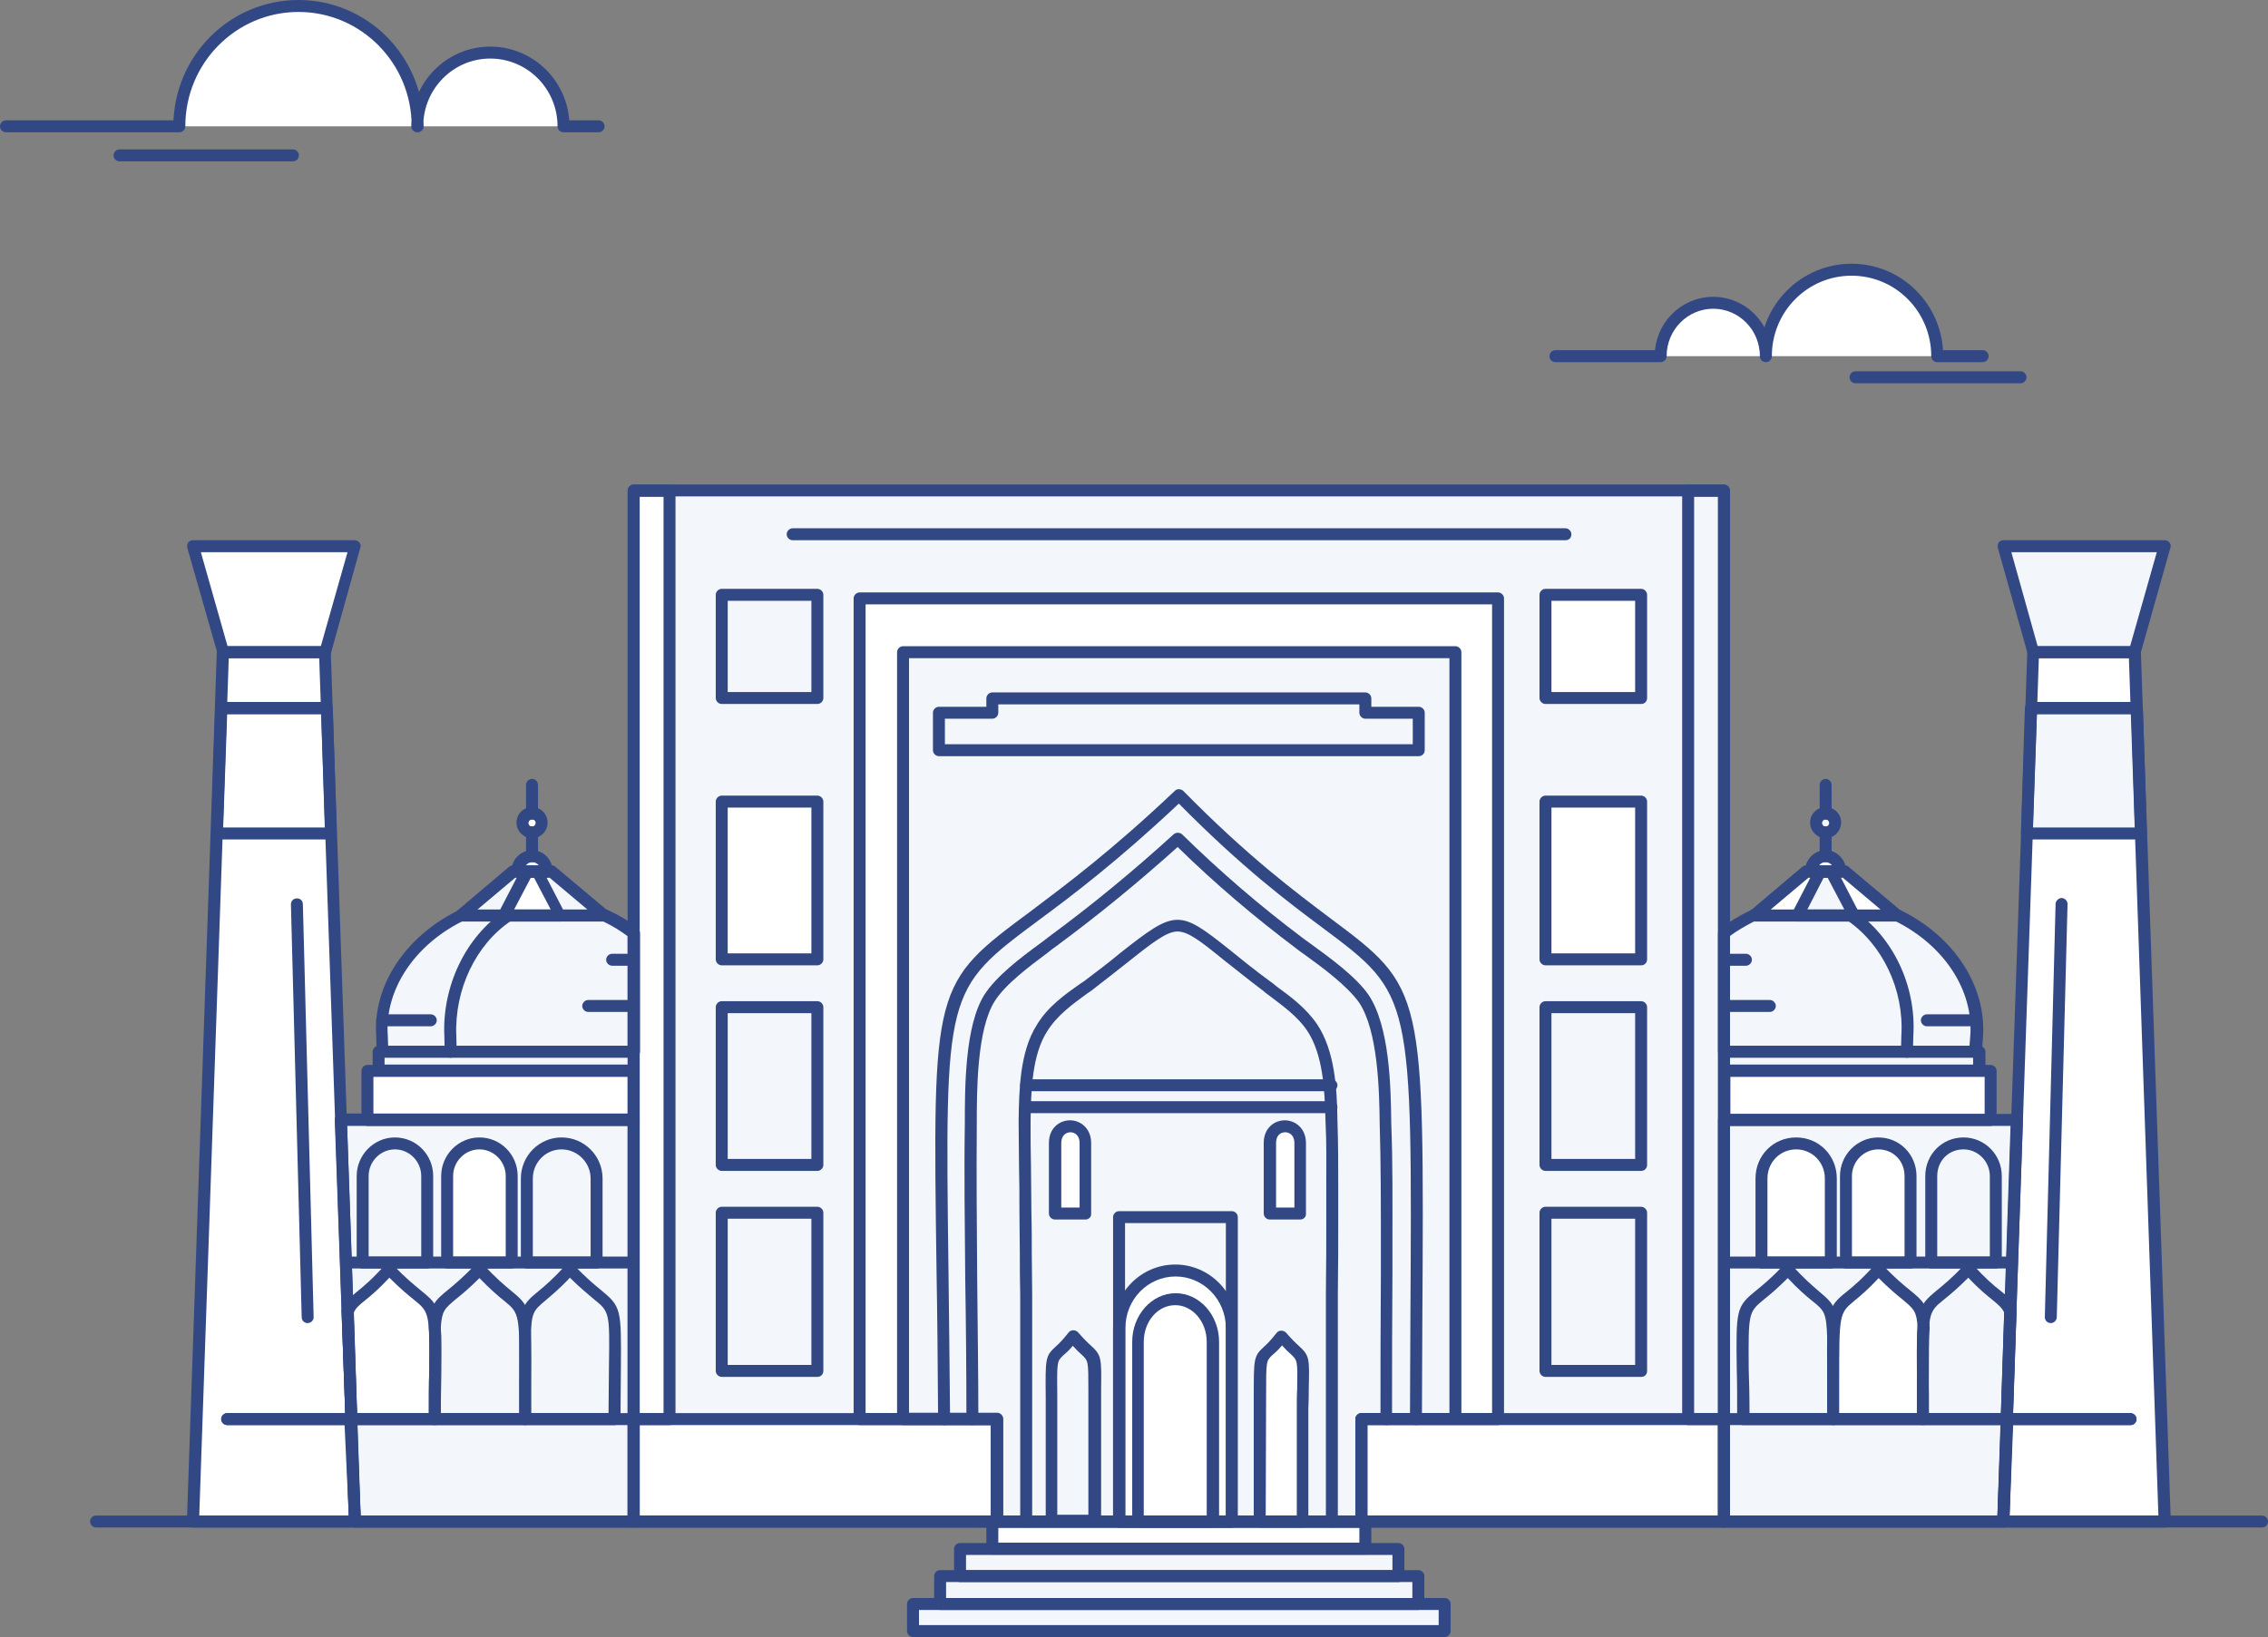 <svg id="_x32_5" xmlns="http://www.w3.org/2000/svg" viewBox="0 0 569.1 410.9"><rect x="0" y="0" width="569.1" height="410.9" fill="#808080" stroke="none"/><style>.st0{fill:#fff;stroke:#324885;stroke-width:3;stroke-linecap:round;stroke-linejoin:round;stroke-miterlimit:2.613}.st1{fill:#f3f6fb}.st2{fill:#fff}.st3{fill:#324885}</style><path class="st0" d="M45 31.7C45 15 58.4 1.5 74.9 1.5s29.9 13.5 29.9 30.2m45.4 0h-8.7m-68 7.3H30m15-7.3H1.5m139.9 0c0-10.2-8.2-18.5-18.4-18.5-10.1 0-18.3 8.3-18.3 18.5M443.1 89.4c0-12 9.6-21.7 21.5-21.7s21.5 9.7 21.5 21.7m-69.5 0h-26.3M507 94.7h-41.4m31.9-5.3h-11.4m-43 0c0-7.4-5.9-13.4-13.2-13.4-7.3 0-13.2 6-13.2 13.4"/><path class="st1" d="M159 123.1h273.6v258.8H159z"/><path class="st2" d="M159 123.1h9v233h-9z"/><path class="st1" d="M423.6 123.1h9v233h-9z"/><path class="st2" d="M341.6 356.2h91v25.7h-91zM159 356.2h91.1v25.7H159z"/><path class="st2" d="M215.7 150.2h160.2v206h-34.3v25.7h-91.4v-25.7h-34.5z"/><path class="st1" d="M226.6 163.7h138.6v192.5h-23.6v25.7h-91.4v-25.7h-23.6z"/><path class="st1" d="M280.8 305.5h28.3v76.4h-28.3z"/><path class="st2" d="M294.9 318.8c7.8 0 14.1 6.5 14.1 14.4v48.6h-28.3v-48.6c.1-7.8 6.4-14.4 14.2-14.4zM321.6 335.5c-5.9 7.4-5.4 1.2-5.4 18.1v28.3H327v-28.3c0-16.6.8-10.8-5.4-18.1z"/><path class="st1" d="M269.2 335.5c-5.7 7.4-5.4 1.2-5.3 18.1v28.1h10.7v-28.1c0-16.6.7-10.8-5.4-18.1z"/><path class="st2" d="M294.9 326.1c5.1 0 9.4 4.8 9.4 10.7v45.1h-18.8v-45.1c0-5.9 4.3-10.7 9.4-10.7z"/><path class="st1" d="M235.6 178.9H249v-3.6h93.6v3.6H356v9.4H235.6zM181.1 149.3h24v25.9h-24z"/><path class="st2" d="M181.1 201.2h24v39.6h-24z"/><path class="st1" d="M181.1 252.8h24v39.6h-24zM181.1 304.4h24v39.7h-24z"/><path class="st2" d="M387.8 149.3h24v25.9h-24zM387.8 201.2h24v39.6h-24z"/><path class="st1" d="M387.8 252.8h24v39.6h-24zM387.8 304.4h24v39.7h-24z"/><path class="st2" d="M272.4 286.9v17.7h-7.7v-17.7c0-5.7 7.7-5.7 7.7 0zM326.3 286.9v17.7h-7.7v-17.7c0-5.7 7.7-5.7 7.7 0z"/><path class="st1" d="M432.6 281.1h73.5l-3.4 100.8h-70.1z"/><path class="st1" d="M503.7 356.2h-71.1v25.7h70.1z"/><path class="st2" d="M450.7 287c4.9 0 8.7 3.9 8.7 8.8v21.1H442v-21.1c0-4.9 3.9-8.8 8.7-8.8z"/><path class="st1" d="M492.7 287c4.4 0 8.1 3.6 8.1 8.2v21.7h-16.2v-21.7c0-4.6 3.5-8.2 8.1-8.2z"/><path class="st2" d="M471.3 287c-4.4 0-8.1 3.6-8.1 8.2v21.7h16.2v-21.7c0-4.6-3.5-8.2-8.1-8.2z"/><path class="st1" d="M448.7 318.5c9.3 10.4 11 6.4 11.3 17.6-.2 4.2 0 10.4 0 20.1h-22.5c0-35.9-2.1-23.7 11.2-37.7z"/><path class="st2" d="M471.3 318.5c-12.7 14.3-11.3 1.3-11.3 37.6h22.5c0-12.3-.1-19 .1-23.1-.4-7.3-2.6-5.4-11.3-14.5z"/><path class="st1" d="M494 318.5c6.5 7.1 9.3 7.4 10.5 10.6l-.9 27.1h-21.1c0-35.9-1.7-23.7 11.5-37.7zM432.6 264h64v4.8h-64z"/><path class="st2" d="M440.3 229.8H476l-13.1-11h-9.7z"/><path class="st1" d="M451 229.8h14.3l-5.8-11h-2.7z"/><path class="st2" d="M458.1 214.9c2.1 0 3.7 1.8 3.7 3.9h-7.4c0-2.1 1.6-3.9 3.7-3.9z"/><path class="st1" d="M458.1 204.2c1.3 0 2.4 1 2.4 2.4 0 1.2-1 2.4-2.4 2.4-1.3 0-2.4-1.2-2.4-2.4 0-1.4 1.1-2.4 2.4-2.4zM476.2 229.8c11.8 5.8 20.6 17.3 19.7 30.2l-.3 4h-63v-29.7c2.2-1.8 4.9-3.3 7.2-4.5h36.4z"/><path class="st2" d="M432.6 268.7h66.8V281h-66.8zM510.2 163.7h25.5l7.5 218.2h-40.5z"/><path class="st1" d="M536.3 177.9l1 31.3h-28.7l1-31.3zM510.2 163.7h25.5l7.5-26.6h-40.5z"/><path class="st2" d="M249 381.9h93.6v6.8H249z"/><path class="st1" d="M240.9 388.7h110v6.8h-110zM235.9 395.6h120v7h-120zM229.1 402.6h133.4v6.8H229.1zM159 281.1H85.5l3.6 100.8H159z"/><path class="st1" d="M87.9 356.2H159v25.7H89.1zM140.9 287c-4.7 0-8.7 3.9-8.7 8.8v21.1h17.5v-21.1c0-4.9-3.9-8.8-8.8-8.8zM99.1 287c-4.4 0-8.1 3.6-8.1 8.2v21.7h16.2v-21.7c0-4.6-3.7-8.2-8.1-8.2z"/><path class="st2" d="M120.3 287c4.4 0 8.1 3.6 8.1 8.2v21.7h-16.2v-21.7c0-4.6 3.7-8.2 8.1-8.2z"/><path class="st1" d="M143 318.5c-9.3 10.4-11 6.4-11.2 17.6v20.1h22.4c0-35.9 2.2-23.7-11.2-37.7z"/><path class="st1" d="M120.3 318.5c12.8 14.3 11.5 1.3 11.5 37.6h-22.7c0-12.3.3-19 0-23.1.4-7.3 2.5-5.4 11.2-14.5z"/><path class="st2" d="M97.6 318.5c-6.3 7.1-9.1 7.4-10.5 10.6l1 27.1H109c.1-35.9 2-23.7-11.4-37.7z"/><path class="st1" d="M95 264h64.1v4.8H95zM151.5 229.8h-35.8l13-11h9.7z"/><path class="st2" d="M140.6 229.8h-14.1l5.7-11h2.7z"/><path class="st1" d="M133.5 214.9c-2.1 0-3.7 1.8-3.7 3.9h7.4c0-2.1-1.6-3.9-3.7-3.9z"/><path class="st2" d="M133.5 204.2c-1.3 0-2.4 1-2.4 2.4 0 1.2 1 2.4 2.4 2.4 1.3 0 2.4-1.2 2.4-2.4 0-1.4-1-2.4-2.4-2.4z"/><path class="st1" d="M115.6 229.8c-11.8 5.8-20.6 17.3-19.7 30.2l.1 4h63v-29.7c-2.1-1.8-4.7-3.3-7.2-4.5h-36.2z"/><path class="st2" d="M92.2 268.7H159V281H92.2zM81.6 163.7H56l-7.6 218.2h40.7z"/><path class="st2" d="M55.5 177.9l-1 31.3H83l-1-31.3zM81.6 163.7H56l-7.6-26.6h40.7z"/><path class="st3" d="M432.6 383.4H159c-.8 0-1.5-.7-1.5-1.5V123.1c0-.8.7-1.5 1.5-1.5h273.6c.8 0 1.5.7 1.5 1.5v258.8c0 .8-.7 1.5-1.5 1.5zm-272.1-3h270.6V124.6H160.5v255.8z"/><path class="st3" d="M168 357.7h-9c-.8 0-1.5-.7-1.5-1.5v-233c0-.8.7-1.5 1.5-1.5h9c.8 0 1.5.7 1.5 1.5v233c0 .8-.7 1.5-1.5 1.5zm-7.5-3h6v-230h-6v230zM432.6 357.7h-9c-.8 0-1.5-.7-1.5-1.5v-233c0-.8.7-1.5 1.5-1.5h9c.8 0 1.5.7 1.5 1.5v233c0 .8-.7 1.5-1.5 1.5zm-7.5-3h6v-230h-6v230z"/><path class="st3" d="M432.6 383.4h-91c-.8 0-1.5-.7-1.5-1.5v-25.7c0-.8.7-1.5 1.5-1.5h91c.8 0 1.5.7 1.5 1.5v25.7c0 .8-.7 1.5-1.5 1.5zm-89.5-3h88v-22.7h-88v22.7zM250.2 383.4H159c-.8 0-1.5-.7-1.5-1.5v-25.7c0-.8.7-1.5 1.5-1.5h91.1c.8 0 1.5.7 1.5 1.5v25.7c.1.8-.6 1.5-1.4 1.5zm-89.7-3h88.1v-22.7h-88.1v22.7z"/><path class="st3" d="M341.6 383.4h-91.4c-.8 0-1.5-.7-1.5-1.5v-24.2h-33c-.8 0-1.5-.7-1.5-1.5v-206c0-.8.7-1.5 1.5-1.5h160.2c.8 0 1.5.7 1.5 1.5v206c0 .8-.7 1.5-1.5 1.5h-32.8v24.2c0 .8-.7 1.5-1.5 1.5zm-89.9-3h88.4v-24.2c0-.8.7-1.5 1.5-1.5h32.8v-203H217.2v203h33c.8 0 1.5.7 1.5 1.5v24.2z"/><path class="st3" d="M341.6 383.4h-91.4c-.8 0-1.5-.7-1.5-1.5v-24.2h-22.1c-.8 0-1.5-.7-1.5-1.5V163.7c0-.8.7-1.5 1.5-1.5h138.6c.8 0 1.5.7 1.5 1.5v192.4c0 .8-.7 1.5-1.5 1.5h-22.1v24.2c0 .9-.7 1.6-1.5 1.6zm-89.9-3h88.4v-24.2c0-.8.7-1.5 1.5-1.5h22.1V165.2H228.1v189.4h22.1c.8 0 1.5.7 1.5 1.5v24.3z"/><path class="st3" d="M309.1 383.4h-28.3c-.8 0-1.5-.7-1.5-1.5v-76.4c0-.8.7-1.5 1.5-1.5h28.3c.8 0 1.5.7 1.5 1.5v76.4c0 .8-.7 1.5-1.5 1.5zm-26.8-3h25.3V307h-25.3v73.4z"/><path class="st3" d="M309.1 383.4h-28.3c-.8 0-1.5-.7-1.5-1.5v-48.6c0-8.8 7-15.9 15.6-15.9s15.6 7.1 15.6 15.9v48.6c.1.8-.6 1.5-1.4 1.5zm-26.8-3h25.3v-47.1c0-7.1-5.7-12.9-12.6-12.9-7 0-12.6 5.8-12.6 12.9v47.1zM326.9 383.4h-10.8c-.8 0-1.5-.7-1.5-1.5v-31.5c0-9.4 0-10 2.5-12.3.8-.7 1.8-1.7 3.2-3.5.3-.4.7-.6 1.2-.6s.9.2 1.2.5c1.4 1.6 2.4 2.6 3.2 3.3 2.7 2.5 2.7 3 2.5 10.9 0 1.4 0 3-.1 4.9v28.2c.1.9-.6 1.6-1.4 1.6zm-9.3-3h7.8v-26.8c0-1.9 0-3.6.1-5 .1-7.1.1-7.1-1.6-8.7-.6-.5-1.3-1.2-2.2-2.2-1 1.2-1.8 1.9-2.4 2.4-1.6 1.5-1.6 1.5-1.6 10.1l-.1 30.2zM274.6 383.2h-10.7c-.8 0-1.5-.7-1.5-1.5v-30.8c-.1-10.1-.1-10.5 2.5-12.9.8-.7 1.8-1.7 3.2-3.5.3-.4.7-.6 1.2-.6s.9.2 1.2.5c1.4 1.6 2.4 2.6 3.2 3.3 2.7 2.5 2.7 3 2.6 11.1V381.6c-.2 1-.9 1.6-1.7 1.6zm-9.2-3h7.7v-26.6-4.7c0-7.3 0-7.3-1.7-8.9-.6-.5-1.3-1.2-2.2-2.2-1 1.2-1.8 1.9-2.4 2.4-1.6 1.5-1.6 1.5-1.5 10.7v29.3z"/><path class="st3" d="M304.4 383.4h-18.8c-.8 0-1.5-.7-1.5-1.5v-45.1c0-6.7 4.9-12.2 10.9-12.2s10.9 5.5 10.9 12.2v45.1c0 .8-.7 1.5-1.5 1.5zm-17.4-3h15.8v-43.6c0-5.1-3.6-9.2-7.9-9.2-4.4 0-7.9 4.1-7.9 9.2v43.6zM356 189.8H235.6c-.8 0-1.5-.7-1.5-1.5v-9.4c0-.8.7-1.5 1.5-1.5h11.9v-2.1c0-.8.7-1.5 1.5-1.5h93.6c.8 0 1.5.7 1.5 1.5v2.1H356c.8 0 1.5.7 1.5 1.5v9.4c0 .8-.6 1.5-1.5 1.5zm-118.9-3h117.4v-6.4h-11.9c-.8 0-1.5-.7-1.5-1.5v-2.1h-90.6v2.1c0 .8-.7 1.5-1.5 1.5h-11.9v6.4zM205.1 176.7h-24c-.8 0-1.5-.7-1.5-1.5v-25.9c0-.8.7-1.5 1.5-1.5h24c.8 0 1.5.7 1.5 1.5v25.9c0 .8-.7 1.5-1.5 1.5zm-22.5-3h21v-22.9h-21v22.9zM205.1 242.3h-24c-.8 0-1.5-.7-1.5-1.5v-39.6c0-.8.7-1.5 1.5-1.5h24c.8 0 1.5.7 1.5 1.5v39.6c0 .8-.7 1.5-1.5 1.5zm-22.5-3h21v-36.6h-21v36.6zM205.1 293.9h-24c-.8 0-1.5-.7-1.5-1.5v-39.6c0-.8.7-1.5 1.5-1.5h24c.8 0 1.5.7 1.5 1.5v39.6c0 .8-.7 1.5-1.5 1.5zm-22.5-3h21v-36.6h-21v36.6zM205.1 345.6h-24c-.8 0-1.5-.7-1.5-1.5v-39.7c0-.8.7-1.5 1.5-1.5h24c.8 0 1.5.7 1.5 1.5v39.7c0 .9-.7 1.5-1.5 1.5zm-22.5-3h21v-36.7h-21v36.7zM411.8 176.7h-24c-.8 0-1.5-.7-1.5-1.5v-25.9c0-.8.7-1.5 1.5-1.5h24c.8 0 1.5.7 1.5 1.5v25.9c0 .8-.6 1.5-1.5 1.5zm-22.5-3h21v-22.9h-21v22.9zM411.8 242.3h-24c-.8 0-1.5-.7-1.5-1.5v-39.6c0-.8.7-1.5 1.5-1.5h24c.8 0 1.5.7 1.5 1.5v39.6c0 .8-.6 1.5-1.5 1.5zm-22.5-3h21v-36.6h-21v36.6zM411.8 293.9h-24c-.8 0-1.5-.7-1.5-1.5v-39.6c0-.8.7-1.5 1.5-1.5h24c.8 0 1.5.7 1.5 1.5v39.6c0 .8-.6 1.5-1.5 1.5zm-22.5-3h21v-36.6h-21v36.6zM411.8 345.6h-24c-.8 0-1.5-.7-1.5-1.5v-39.7c0-.8.7-1.5 1.5-1.5h24c.8 0 1.5.7 1.5 1.5v39.7c0 .9-.6 1.5-1.5 1.5zm-22.5-3h21v-36.7h-21v36.7zM272.4 306.1h-7.7c-.8 0-1.5-.7-1.5-1.5v-17.7c0-3.8 2.7-5.7 5.3-5.7 2.6 0 5.3 2 5.3 5.7v17.7c.1.8-.6 1.5-1.4 1.5zm-6.2-3h4.7v-16.2c0-2-1.3-2.7-2.3-2.7s-2.3.7-2.3 2.7v16.2zM326.3 306.1h-7.7c-.8 0-1.5-.7-1.5-1.5v-17.7c0-3.8 2.7-5.7 5.3-5.7 2.6 0 5.3 2 5.3 5.7v17.7c.1.8-.6 1.5-1.4 1.5zm-6.2-3h4.7v-16.2c0-2-1.3-2.7-2.3-2.7-1.1 0-2.3.7-2.3 2.7v16.2zM502.7 383.4h-70.1c-.8 0-1.5-.7-1.5-1.5V281.1c0-.8.7-1.5 1.5-1.5h73.5c.4 0 .8.2 1.1.5.3.3.4.7.4 1.1L504.2 382c0 .8-.7 1.4-1.5 1.4zm-68.6-3h67.1l3.3-97.8h-70.4v97.8z"/><path class="st3" d="M502.7 383.4h-70.1c-.8 0-1.5-.7-1.5-1.5v-25.7c0-.8.7-1.5 1.5-1.5h71.1c.4 0 .8.2 1.1.5.3.3.4.7.4 1.1l-1 25.7c0 .8-.7 1.4-1.5 1.4zm-68.6-3h67.1l.9-22.7H434v22.7zM459.4 318.4H442c-.8 0-1.5-.7-1.5-1.5v-21.1c0-5.8 4.5-10.3 10.2-10.3 5.7 0 10.2 4.5 10.2 10.3v21.1c0 .8-.7 1.5-1.5 1.5zm-15.9-3h14.4v-19.6c0-4.1-3.2-7.3-7.2-7.3s-7.2 3.2-7.2 7.3v19.6zM500.8 318.4h-16.2c-.8 0-1.5-.7-1.5-1.5v-21.7c0-5.4 4.2-9.7 9.6-9.7 5.3 0 9.6 4.3 9.6 9.7v21.7c0 .8-.7 1.5-1.5 1.5zm-14.7-3h13.2v-20.2c0-3.7-3-6.7-6.6-6.7-3.8 0-6.6 2.9-6.6 6.7v20.2zM479.4 318.4h-16.2c-.8 0-1.5-.7-1.5-1.5v-21.7c0-5.3 4.3-9.7 9.6-9.7 5.4 0 9.6 4.3 9.6 9.7v21.7c0 .8-.6 1.5-1.5 1.5zm-14.7-3h13.2v-20.2c0-3.8-2.8-6.7-6.6-6.7-3.6 0-6.6 3-6.6 6.7v20.2z"/><path class="st3" d="M460 357.7h-22.6c-.8 0-1.5-.7-1.5-1.5 0-5 0-9.1-.1-12.4-.2-15.2-.2-15.8 5-20 1.6-1.3 3.8-3.1 6.7-6.2.3-.3.7-.5 1.1-.5.4 0 .8.2 1.1.5 3 3.4 5.2 5.2 6.8 6.6 3.7 3.1 4.7 4.2 4.9 12-.1 2.7-.1 6 0 10.6v9.5c.1.7-.6 1.4-1.4 1.4zm-21-3h19.5v-8c0-4.6-.1-8 0-10.6-.2-6.7-.7-7.1-3.8-9.6-1.5-1.2-3.5-2.9-6.1-5.7-2.5 2.5-4.4 4.1-5.9 5.3-4 3.3-4 3.3-3.9 17.7.1 2.9.2 6.5.2 10.9z"/><path class="st3" d="M482.5 357.7H460c-.8 0-1.5-.7-1.5-1.5v-9.3c-.1-18-.1-18.7 4.9-22.7 1.6-1.3 3.8-3.1 6.9-6.6.3-.3.7-.5 1.1-.5.4 0 .8.2 1.1.5 2.9 3.1 5.1 4.9 6.7 6.2 3.2 2.6 4.7 3.8 5 9.3v.2c-.2 2.8-.2 7.2-.2 13.8v9.1c0 .8-.7 1.5-1.5 1.5zm-21-3H481v-7.6c0-6.8 0-11 .2-13.9-.3-4.1-.9-4.6-3.9-7.1-1.5-1.2-3.4-2.8-5.9-5.3-2.6 2.8-4.6 4.5-6.1 5.7-3.8 3.2-3.8 3.2-3.8 20.4v7.8z"/><path class="st3" d="M503.6 357.7h-21.1c-.8 0-1.5-.7-1.5-1.5v-11.1c-.1-16.4-.1-17 5.1-21.3 1.6-1.3 3.8-3.1 6.8-6.3.3-.3.7-.5 1.1-.5.4 0 .8.2 1.1.5 3 3.3 5.2 5.2 6.9 6.5 1.9 1.5 3.1 2.6 3.9 4.6.1.2.1.4.1.6l-.9 27.1c-.1.7-.7 1.4-1.5 1.4zm-19.6-3h18.1l.8-25.3c-.5-1-1.2-1.7-2.9-3.1-1.5-1.2-3.5-2.8-6.1-5.6-2.6 2.6-4.5 4.2-6 5.4-4.1 3.3-4.1 3.3-4 18.9.1 2.8.1 5.9.1 9.7zM496.7 270.2h-64c-.8 0-1.5-.7-1.5-1.5V264c0-.8.7-1.5 1.5-1.5h64c.8 0 1.5.7 1.5 1.5v4.8c0 .8-.7 1.4-1.5 1.4zm-62.6-3h61v-1.8h-61v1.8zM476 231.3h-35.8c-.6 0-1.2-.4-1.4-1-.2-.6 0-1.3.4-1.7l13-11c.3-.2.6-.4 1-.4h9.7c.4 0 .7.1 1 .4l13.1 11c.5.4.7 1.1.4 1.7-.2.6-.7 1-1.4 1zm-31.7-3h27.6l-9.5-8h-8.6l-9.5 8z"/><path class="st3" d="M465.3 231.3H451c-.5 0-1-.3-1.3-.7-.3-.4-.3-1 0-1.5l5.7-11c.3-.5.8-.8 1.3-.8h2.8c.6 0 1.1.3 1.3.8l5.7 11c.2.5.2 1 0 1.5-.2.4-.7.7-1.2.7zm-11.8-3h9.3l-4.2-8h-1l-4.1 8z"/><path class="st3" d="M461.8 220.3h-7.4c-.8 0-1.5-.7-1.5-1.5 0-3 2.3-5.4 5.2-5.4 2.8 0 5 2.3 5.2 5.1v.3c0 .8-.7 1.5-1.5 1.5zm-5.4-3h3.4c-.4-.5-1-.9-1.7-.9s-1.3.3-1.7.9zM458.1 210.4c-2.1 0-3.9-1.8-3.9-3.9 0-2.2 1.7-3.9 3.9-3.9s3.9 1.7 3.9 3.9c-.1 2.2-1.8 3.9-3.9 3.9zm0-4.7c-.5 0-.9.4-.9.9 0 .4.4.9.9.9s.9-.5.9-.9c-.1-.6-.4-.9-.9-.9zM495.6 265.5h-63c-.8 0-1.5-.7-1.5-1.5v-29.7c0-.5.2-.9.6-1.2 1.9-1.5 4.4-3.1 7.5-4.6.2-.1.4-.2.7-.2h36.4c.2 0 .5.1.7.2 13.4 6.6 21.4 19 20.6 31.6l-.3 4c-.2.8-.9 1.4-1.7 1.4zm-61.5-3h60.1l.2-2.6c.8-11.3-6.5-22.5-18.6-28.6h-35.7c-2.5 1.3-4.5 2.5-6.1 3.7v27.5zM499.5 282.6h-66.8c-.8 0-1.5-.7-1.5-1.5v-12.3c0-.8.7-1.5 1.5-1.5h66.8c.8 0 1.5.7 1.5 1.5v12.3c0 .8-.7 1.5-1.5 1.5zm-65.4-3H498v-9.3h-63.8v9.3zM543.2 383.4h-40.5c-.4 0-.8-.2-1.1-.5-.3-.3-.4-.7-.4-1.1l7.5-218.2c0-.8.7-1.4 1.5-1.4h25.5c.8 0 1.5.6 1.5 1.4l7.5 217.9v.3c0 .9-.7 1.6-1.5 1.6zm-39-3h37.4l-7.4-215.2h-22.6l-7.4 215.2z"/><path class="st3" d="M537.3 210.7h-28.7c-.4 0-.8-.2-1.1-.5-.3-.3-.4-.7-.4-1.1l1-31.4c0-.8.7-1.5 1.5-1.5h26.6c.8 0 1.5.6 1.5 1.5l1 31.1v.3c.1 1-.6 1.6-1.4 1.6zm-27.2-3h25.6l-.9-28.4h-23.7l-1 28.4zM535.7 165.2h-25.5c-.7 0-1.3-.4-1.4-1.1l-7.5-26.6c-.1-.5 0-.9.2-1.3.3-.4.7-.6 1.2-.6h40.5c.5 0 .9.2 1.2.6.3.4.4.9.2 1.3l-7.5 26.6c-.2.7-.8 1.1-1.4 1.1zm-24.4-3h23.2l6.7-23.6h-36.5l6.6 23.6zM342.6 390.2H249c-.8 0-1.5-.7-1.5-1.5v-6.8c0-.8.7-1.5 1.5-1.5h93.6c.8 0 1.5.7 1.5 1.5v6.8c0 .9-.6 1.5-1.5 1.5zm-92.1-3h90.6v-3.8h-90.6v3.8z"/><path class="st3" d="M350.9 397.1h-110c-.8 0-1.5-.7-1.5-1.5v-6.8c0-.8.7-1.5 1.5-1.5h110c.8 0 1.5.7 1.5 1.5v6.8c0 .8-.7 1.5-1.5 1.5zm-108.5-3h107v-3.8h-107v3.8z"/><path class="st3" d="M355.9 404.1h-120c-.8 0-1.5-.7-1.5-1.5v-7c0-.8.7-1.5 1.5-1.5h120c.8 0 1.5.7 1.5 1.5v7c0 .8-.7 1.5-1.5 1.5zm-118.5-3h117v-4h-117v4z"/><path class="st3" d="M362.5 410.9H229.1c-.8 0-1.5-.7-1.5-1.5v-6.8c0-.8.7-1.5 1.5-1.5h133.4c.8 0 1.5.7 1.5 1.5v6.8c0 .8-.7 1.5-1.5 1.5zm-131.9-3H361v-3.8H230.6v3.8zM159 383.4H89.1c-.8 0-1.5-.6-1.5-1.4L84 281.1c0-.4.1-.8.4-1.1s.7-.5 1.1-.5H159c.8 0 1.5.7 1.5 1.5v100.8c0 .9-.6 1.6-1.5 1.6zm-68.5-3h67v-97.8H87.1l3.4 97.8z"/><path class="st3" d="M159 383.4H89.1c-.8 0-1.5-.6-1.5-1.4l-1.2-25.7c0-.4.1-.8.4-1.1.3-.3.7-.5 1.1-.5H159c.8 0 1.5.7 1.5 1.5v25.7c0 .8-.6 1.5-1.5 1.5zm-68.5-3h67v-22.7h-68l1 22.7zM149.7 318.4h-17.5c-.8 0-1.5-.7-1.5-1.5v-21.1c0-5.7 4.6-10.3 10.2-10.3 5.7 0 10.3 4.6 10.3 10.3v21.1c0 .8-.6 1.5-1.5 1.5zm-16-3h14.5v-19.6c0-4-3.3-7.3-7.3-7.3s-7.2 3.3-7.2 7.3v19.6zM107.2 318.4H91c-.8 0-1.5-.7-1.5-1.5v-21.7c0-5.3 4.3-9.7 9.6-9.7s9.6 4.3 9.6 9.7v21.7c0 .8-.7 1.5-1.5 1.5zm-14.7-3h13.2v-20.2c0-3.7-3-6.7-6.6-6.7-3.6 0-6.6 3-6.6 6.7v20.2zM128.4 318.4h-16.2c-.8 0-1.5-.7-1.5-1.5v-21.7c0-5.3 4.3-9.7 9.6-9.7s9.6 4.3 9.6 9.7v21.7c0 .8-.7 1.5-1.5 1.5zm-14.7-3h13.2v-20.2c0-3.7-3-6.7-6.6-6.7-3.6 0-6.6 3-6.6 6.7v20.2z"/><path class="st3" d="M154.2 357.7h-22.4c-.8 0-1.5-.7-1.5-1.5v-20.1c.1-7.8 1.1-9 4.8-12 1.6-1.3 3.8-3.2 6.8-6.5.3-.3.7-.5 1.1-.5.5 0 .8.2 1.1.5 2.9 3.1 5.1 4.9 6.7 6.2 5.1 4.2 5.1 4.8 5 19.5 0 3.4-.1 7.7-.1 12.9 0 .8-.7 1.5-1.5 1.5zm-20.9-3h19.4c0-4.6.1-8.4.1-11.5.2-13.9.2-13.9-3.9-17.2-1.4-1.2-3.4-2.8-5.9-5.3-2.6 2.8-4.6 4.4-6.1 5.7-3.1 2.6-3.6 3-3.7 9.7v18.6z"/><path class="st3" d="M131.8 357.7h-22.7c-.8 0-1.5-.7-1.5-1.5 0-4.8 0-8.9.1-12.1.1-5.1.1-8.5-.1-10.9v-.2c.3-5.6 1.7-6.7 5-9.4 1.6-1.3 3.7-3.1 6.6-6.1.3-.3.7-.5 1.1-.5.4 0 .8.2 1.1.5 3.1 3.4 5.3 5.2 7 6.6 5 4.1 5 4.8 4.9 22.8v9.2c0 .9-.7 1.6-1.5 1.6zm-21.2-3h19.7V347c.1-17.3.1-17.3-3.8-20.5-1.5-1.2-3.5-2.9-6.2-5.7-2.5 2.5-4.3 4-5.8 5.2-3 2.5-3.6 3-3.9 7.2.2 2.5.1 5.9.1 11 0 2.8-.1 6.3-.1 10.5z"/><path class="st3" d="M109.1 357.7H88.2c-.8 0-1.5-.6-1.5-1.4l-1-27.1c0-.2 0-.4.1-.6.8-1.9 2.1-3 3.8-4.4 1.6-1.3 3.8-3.1 6.9-6.6.3-.3.7-.5 1.1-.5.4 0 .8.2 1.1.5 3 3.1 5.2 4.9 6.9 6.3 5.2 4.2 5.2 4.8 5.1 20.7 0 3.2-.1 7-.1 11.7 0 .7-.7 1.4-1.5 1.4zm-19.5-3h18c0-4 0-7.3.1-10.2.1-15.1.1-15.1-4-18.4-1.5-1.2-3.4-2.8-6-5.4-2.7 2.9-4.6 4.5-6.1 5.7-1.5 1.2-2.3 1.9-2.8 3l.8 25.3zM159 270.2H95c-.8 0-1.5-.7-1.5-1.5V264c0-.8.7-1.5 1.5-1.5h64c.8 0 1.5.7 1.5 1.5v4.8c0 .8-.6 1.4-1.5 1.4zm-62.5-3h61.1v-1.8H96.5v1.8zM151.5 231.3h-35.8c-.6 0-1.2-.4-1.4-1-.2-.6 0-1.3.4-1.7l13-11c.3-.2.6-.4 1-.4h9.7c.4 0 .7.1 1 .4l13 10.9c.4.3.7.7.7 1.3-.1.8-.7 1.5-1.6 1.5zm-31.7-3h27.6l-9.5-8h-8.6l-9.5 8z"/><path class="st3" d="M140.6 231.3h-14.2c-.5 0-1-.3-1.3-.7-.3-.4-.3-1 0-1.5l5.7-11c.3-.5.8-.8 1.3-.8h2.6c.6 0 1.1.3 1.3.8l5.6 10.8c.2.3.3.6.3.9.2.8-.4 1.5-1.3 1.5zm-11.6-3h9.2l-4.2-8h-.8l-4.2 8z"/><path class="st3" d="M137.2 220.3h-7.4c-.8 0-1.5-.7-1.5-1.5 0-3 2.3-5.4 5.2-5.4 2.9 0 5.2 2.4 5.2 5.4 0 .8-.6 1.5-1.5 1.5zm-5.3-3h3.4c-.4-.5-1-.9-1.7-.9s-1.3.3-1.7.9zM133.5 210.4c-2.1 0-3.9-1.8-3.9-3.9 0-2.2 1.7-3.9 3.9-3.9s3.9 1.7 3.9 3.9-1.8 3.9-3.9 3.9zm0-4.7c-.5 0-.9.4-.9.9 0 .4.4.9.9.9s.9-.5.9-.9c0-.6-.4-.9-.9-.9zM159 265.5H96c-.8 0-1.5-.6-1.5-1.4l-.1-4c-.9-12.6 7.2-25 20.6-31.6.2-.1.4-.2.7-.2h36.2c.2 0 .4 0 .6.1 3.2 1.5 5.7 3 7.6 4.7.3.3.5.7.5 1.1V264c-.1.8-.7 1.5-1.6 1.5zm-61.6-3h60.1V235c-1.6-1.2-3.6-2.5-6.1-3.7h-35.5c-12.1 6.1-19.4 17.3-18.6 28.6l.1 2.6zM159 282.6H92.2c-.8 0-1.5-.7-1.5-1.5v-12.3c0-.8.7-1.5 1.5-1.5H159c.8 0 1.5.7 1.5 1.5v12.3c0 .8-.6 1.5-1.5 1.5zm-65.3-3h63.8v-9.3H93.7v9.3zM89.1 383.4H48.4c-.4 0-.8-.2-1.1-.5-.3-.3-.4-.7-.4-1.1l7.5-218.2c0-.8.7-1.4 1.5-1.4h25.6c.8 0 1.5.6 1.5 1.4l7.5 218.2c0 .4-.1.8-.4 1.1-.2.3-.6.5-1 .5zm-39.1-3h37.5l-7.4-215.2H57.4L50 380.4z"/><path class="st3" d="M83 210.7H54.5c-.4 0-.8-.2-1.1-.5-.3-.3-.4-.7-.4-1.1l1-31.4c0-.8.7-1.5 1.5-1.5H82c.8 0 1.5.6 1.5 1.5l1 31.4c0 .4-.1.8-.4 1.1-.3.4-.6.5-1.1.5zm-27-3h25.5l-.9-28.4H57l-1 28.4zM81.6 165.2H56c-.7 0-1.3-.4-1.4-1.1L47 137.5c-.1-.5 0-.9.2-1.3.3-.4.7-.6 1.2-.6H89c.5 0 .9.2 1.2.6.3.4.4.9.2 1.3L83 164.1c-.2.7-.8 1.1-1.4 1.1zm-24.5-3h23.4l6.7-23.6H50.4l6.7 23.6z"/><g><path class="st3" d="M355.3 357.7c-.8 0-1.5-.7-1.5-1.5 0-8.7.1-16.8.1-24.1.5-82.4.5-82.4-22-99.2-8.6-6.4-20.2-15.1-36.1-31.2-15.4 14.5-26.8 23.1-35.2 29.3-23.5 17.5-23.5 17.5-22.6 87.8.1 10.8.3 23.1.4 37.4 0 .8-.7 1.5-1.5 1.5s-1.5-.7-1.5-1.5c-.1-14.3-.2-26.5-.4-37.3-1-71.9-1-71.9 23.8-90.3 8.5-6.4 20.2-15.1 36-30.1.6-.6 1.5-.5 2.1 0 16.3 16.6 28.2 25.4 36.8 31.9 23.7 17.7 23.7 17.7 23.2 101.6 0 7.4-.1 15.4-.1 24.1 0 .9-.7 1.6-1.5 1.6z"/></g><g><path class="st3" d="M334.2 383.4c-.8 0-1.5-.7-1.5-1.5v-57.1c.1-7 .1-13.9.1-21.1v-5.6c0-5.5.1-11.2-.2-16.8-.2-7.8-.6-16.6-4.6-22.6-2.4-3.6-6.1-6.2-9.5-8.8-.5-.4-1-.7-1.4-1.1-4.1-3.1-7.4-5.8-10.1-7.9-5.9-4.8-8.9-7.1-11.6-7.1-2.7.1-6 2.6-12.4 7.7-2.5 2-5.6 4.4-9.2 7.2l-.9.6c-3.7 2.7-7.6 5.5-10.1 9.5-3.9 6-4.1 15.3-4.2 22.7v.2c0 3.7 0 7.4.1 11.1 0 3.7.1 7.4.1 11.2.1 3.5.1 6.9.1 10.4s.1 7 .1 10.5v57c0 .8-.7 1.5-1.5 1.5s-1.5-.7-1.5-1.5v-57c-.1-3.5-.1-7-.1-10.5s-.1-7-.1-10.4c0-3.7 0-7.5-.1-11.2 0-3.7-.1-7.4-.1-11.2v-.2c.1-7.8.3-17.5 4.6-24.2 2.7-4.5 6.9-7.5 10.9-10.3l.9-.6c3.6-2.7 6.6-5 9.1-7.1 14-11 14.7-11 27.7-.6 2.6 2.1 5.9 4.8 10 7.8.5.3.9.7 1.4 1.1 3.7 2.7 7.5 5.5 10.3 9.6 4.4 6.6 5 15.9 5.1 24.2.2 5.7.2 11.4.2 16.9v5.6c0 7.3 0 14.1-.1 21.1V382c0 .7-.6 1.4-1.5 1.4z"/></g><g><path class="st3" d="M347.9 357.7c-.8 0-1.5-.7-1.5-1.5 0-11.9 0-24.3.1-36.3v-7.6c0-9.9 0-20.2-.3-30.3-.1-8.2-.4-23.3-5.2-30.4-3-4.2-9.2-8.8-13.8-12.1-.7-.5-1.3-.9-1.9-1.4-10.5-7.9-20.3-16.2-29.8-25.5-9.9 8.9-19.9 17.1-30.6 25-.7.5-1.4 1-2.1 1.6-4.4 3.3-10.5 7.8-13.2 12.1-4.5 7.1-4.5 22.6-4.5 30.9-.1 12.7 0 25.5.1 37.9v.5c.1 12.2.3 23.7.3 35.6 0 .8-.7 1.5-1.5 1.5s-1.5-.7-1.5-1.5c0-11.9-.1-23.4-.3-35.5v-.5c-.1-12.4-.3-25.3-.1-38 0-9.2 0-24.7 4.9-32.5 3.1-4.8 9.1-9.3 14-12.9.8-.6 1.5-1.1 2.1-1.6 11-8.1 21.2-16.5 31.4-25.8.6-.5 1.5-.5 2.1 0 9.7 9.5 19.7 18.1 30.5 26.2.6.4 1.2.9 1.8 1.3 4.8 3.5 11.3 8.2 14.5 12.8 5.3 7.9 5.6 23 5.7 32.1.4 10.1.3 20.4.3 30.4v7.6c-.1 12.1-.1 23.8-.1 36.3.1.9-.5 1.6-1.4 1.6z"/></g><g><path class="st3" d="M334.1 279.4h-76.6c-.8 0-1.5-.7-1.5-1.5s.7-1.5 1.5-1.5h76.6c.8 0 1.5.7 1.5 1.5s-.7 1.5-1.5 1.5z"/></g><g><path class="st3" d="M334.1 273.9h-76.6c-.8 0-1.5-.7-1.5-1.5s.7-1.5 1.5-1.5h76.6c.8 0 1.5.7 1.5 1.5s-.7 1.5-1.5 1.5z"/></g><g><path class="st3" d="M392.8 135.6H198.9c-.8 0-1.5-.7-1.5-1.5s.7-1.5 1.5-1.5h193.9c.8 0 1.5.7 1.5 1.5 0 .9-.6 1.5-1.5 1.5z"/></g><g><path class="st3" d="M504.6 318.4h-71.4c-.8 0-1.5-.7-1.5-1.5s.7-1.5 1.5-1.5h71.4c.8 0 1.5.7 1.5 1.5s-.7 1.5-1.5 1.5z"/></g><g><path class="st3" d="M458.1 205.7c-.8 0-1.5-.7-1.5-1.5V197c0-.8.7-1.5 1.5-1.5s1.5.7 1.5 1.5v7.1c0 .9-.7 1.6-1.5 1.6z"/></g><g><path class="st3" d="M458.1 216.4c-.8 0-1.5-.7-1.5-1.5v-6c0-.8.7-1.5 1.5-1.5s1.5.7 1.5 1.5v6c0 .8-.7 1.5-1.5 1.5z"/></g><g><path class="st3" d="M444.1 254h-11.2c-.8 0-1.5-.7-1.5-1.5s.7-1.5 1.5-1.5h11.2c.8 0 1.5.7 1.5 1.5s-.7 1.5-1.5 1.5z"/></g><g><path class="st3" d="M438.1 242.4h-5.2c-.8 0-1.5-.7-1.5-1.5s.7-1.5 1.5-1.5h5.2c.8 0 1.5.7 1.5 1.5s-.7 1.5-1.5 1.5z"/></g><g><path class="st3" d="M495.9 257.6h-12.4c-.8 0-1.5-.7-1.5-1.5s.7-1.5 1.5-1.5h12.4c.8 0 1.5.7 1.5 1.5s-.7 1.5-1.5 1.5z"/></g><g><path class="st3" d="M478.5 265.5c-.9 0-1.5-.7-1.5-1.6l.1-4c.7-11.5-4.7-22.8-13.6-28.9-.7-.5-.9-1.4-.4-2.1.5-.7 1.4-.9 2.1-.4 9.8 6.6 15.7 19 14.9 31.5l-.1 4c0 .8-.7 1.5-1.5 1.5z"/></g><g><path class="st3" d="M534.6 357.7h-30.9c-.8 0-1.5-.7-1.5-1.5s.7-1.5 1.5-1.5h30.9c.8 0 1.5.7 1.5 1.5s-.6 1.5-1.5 1.5z"/></g><g><path class="st3" d="M534.6 357.7h-30.9c-.8 0-1.5-.7-1.5-1.5s.7-1.5 1.5-1.5h30.9c.8 0 1.5.7 1.5 1.5s-.6 1.5-1.5 1.5z"/></g><g><path class="st3" d="M514.6 332.1c-.9 0-1.5-.7-1.5-1.5l2.7-103.7c0-.8.8-1.5 1.5-1.5.8 0 1.5.7 1.5 1.5l-2.7 103.7c0 .8-.7 1.5-1.5 1.5z"/></g><g><path class="st3" d="M567.6 383.4H24.1c-.8 0-1.5-.7-1.5-1.5s.7-1.5 1.5-1.5h543.5c.8 0 1.5.7 1.5 1.5s-.6 1.5-1.5 1.5z"/></g><g><path class="st3" d="M158.6 318.4H87c-.8 0-1.5-.7-1.5-1.5s.7-1.5 1.5-1.5h71.6c.8 0 1.5.7 1.5 1.5s-.7 1.5-1.5 1.5z"/></g><g><path class="st3" d="M133.5 205.7c-.8 0-1.5-.7-1.5-1.5V197c0-.8.7-1.5 1.5-1.5s1.5.7 1.5 1.5v7.1c0 .9-.6 1.6-1.5 1.6z"/></g><g><path class="st3" d="M133.5 216.4c-.8 0-1.5-.7-1.5-1.5v-6c0-.8.7-1.5 1.5-1.5s1.5.7 1.5 1.5v6c0 .8-.6 1.5-1.5 1.5z"/></g><g><path class="st3" d="M158.9 254h-11.3c-.8 0-1.5-.7-1.5-1.5s.7-1.5 1.5-1.5h11.3c.8 0 1.5.7 1.5 1.5s-.7 1.5-1.5 1.5z"/></g><g><path class="st3" d="M158.9 242.4h-5.3c-.8 0-1.5-.7-1.5-1.5s.7-1.5 1.5-1.5h5.3c.8 0 1.5.7 1.5 1.5s-.7 1.5-1.5 1.5z"/></g><g><path class="st3" d="M108.1 257.6H95.9c-.8 0-1.5-.7-1.5-1.5s.7-1.5 1.5-1.5h12.2c.8 0 1.5.7 1.5 1.5s-.7 1.5-1.5 1.5z"/></g><g><path class="st3" d="M113.1 265.5c-.8 0-1.5-.6-1.5-1.4l-.1-4c-.6-12.6 5.4-25 15.1-31.5.7-.5 1.6-.3 2.1.4s.3 1.6-.4 2.1c-8.9 5.9-14.3 17.3-13.8 28.9l.1 4c0 .7-.6 1.4-1.5 1.5z"/></g><g><path class="st3" d="M87.9 357.7H57c-.8 0-1.5-.7-1.5-1.5s.7-1.5 1.5-1.5h30.9c.8 0 1.5.7 1.5 1.5s-.7 1.5-1.5 1.5z"/></g><g><path class="st3" d="M87.9 357.7H57c-.8 0-1.5-.7-1.5-1.5s.7-1.5 1.5-1.5h30.9c.8 0 1.5.7 1.5 1.5s-.7 1.5-1.5 1.5z"/></g><g><path class="st3" d="M77.2 332.1c-.8 0-1.5-.6-1.5-1.5L73 227c0-.8.6-1.5 1.5-1.5s1.5.6 1.5 1.5l2.7 103.7c0 .7-.7 1.4-1.5 1.4z"/></g></svg>